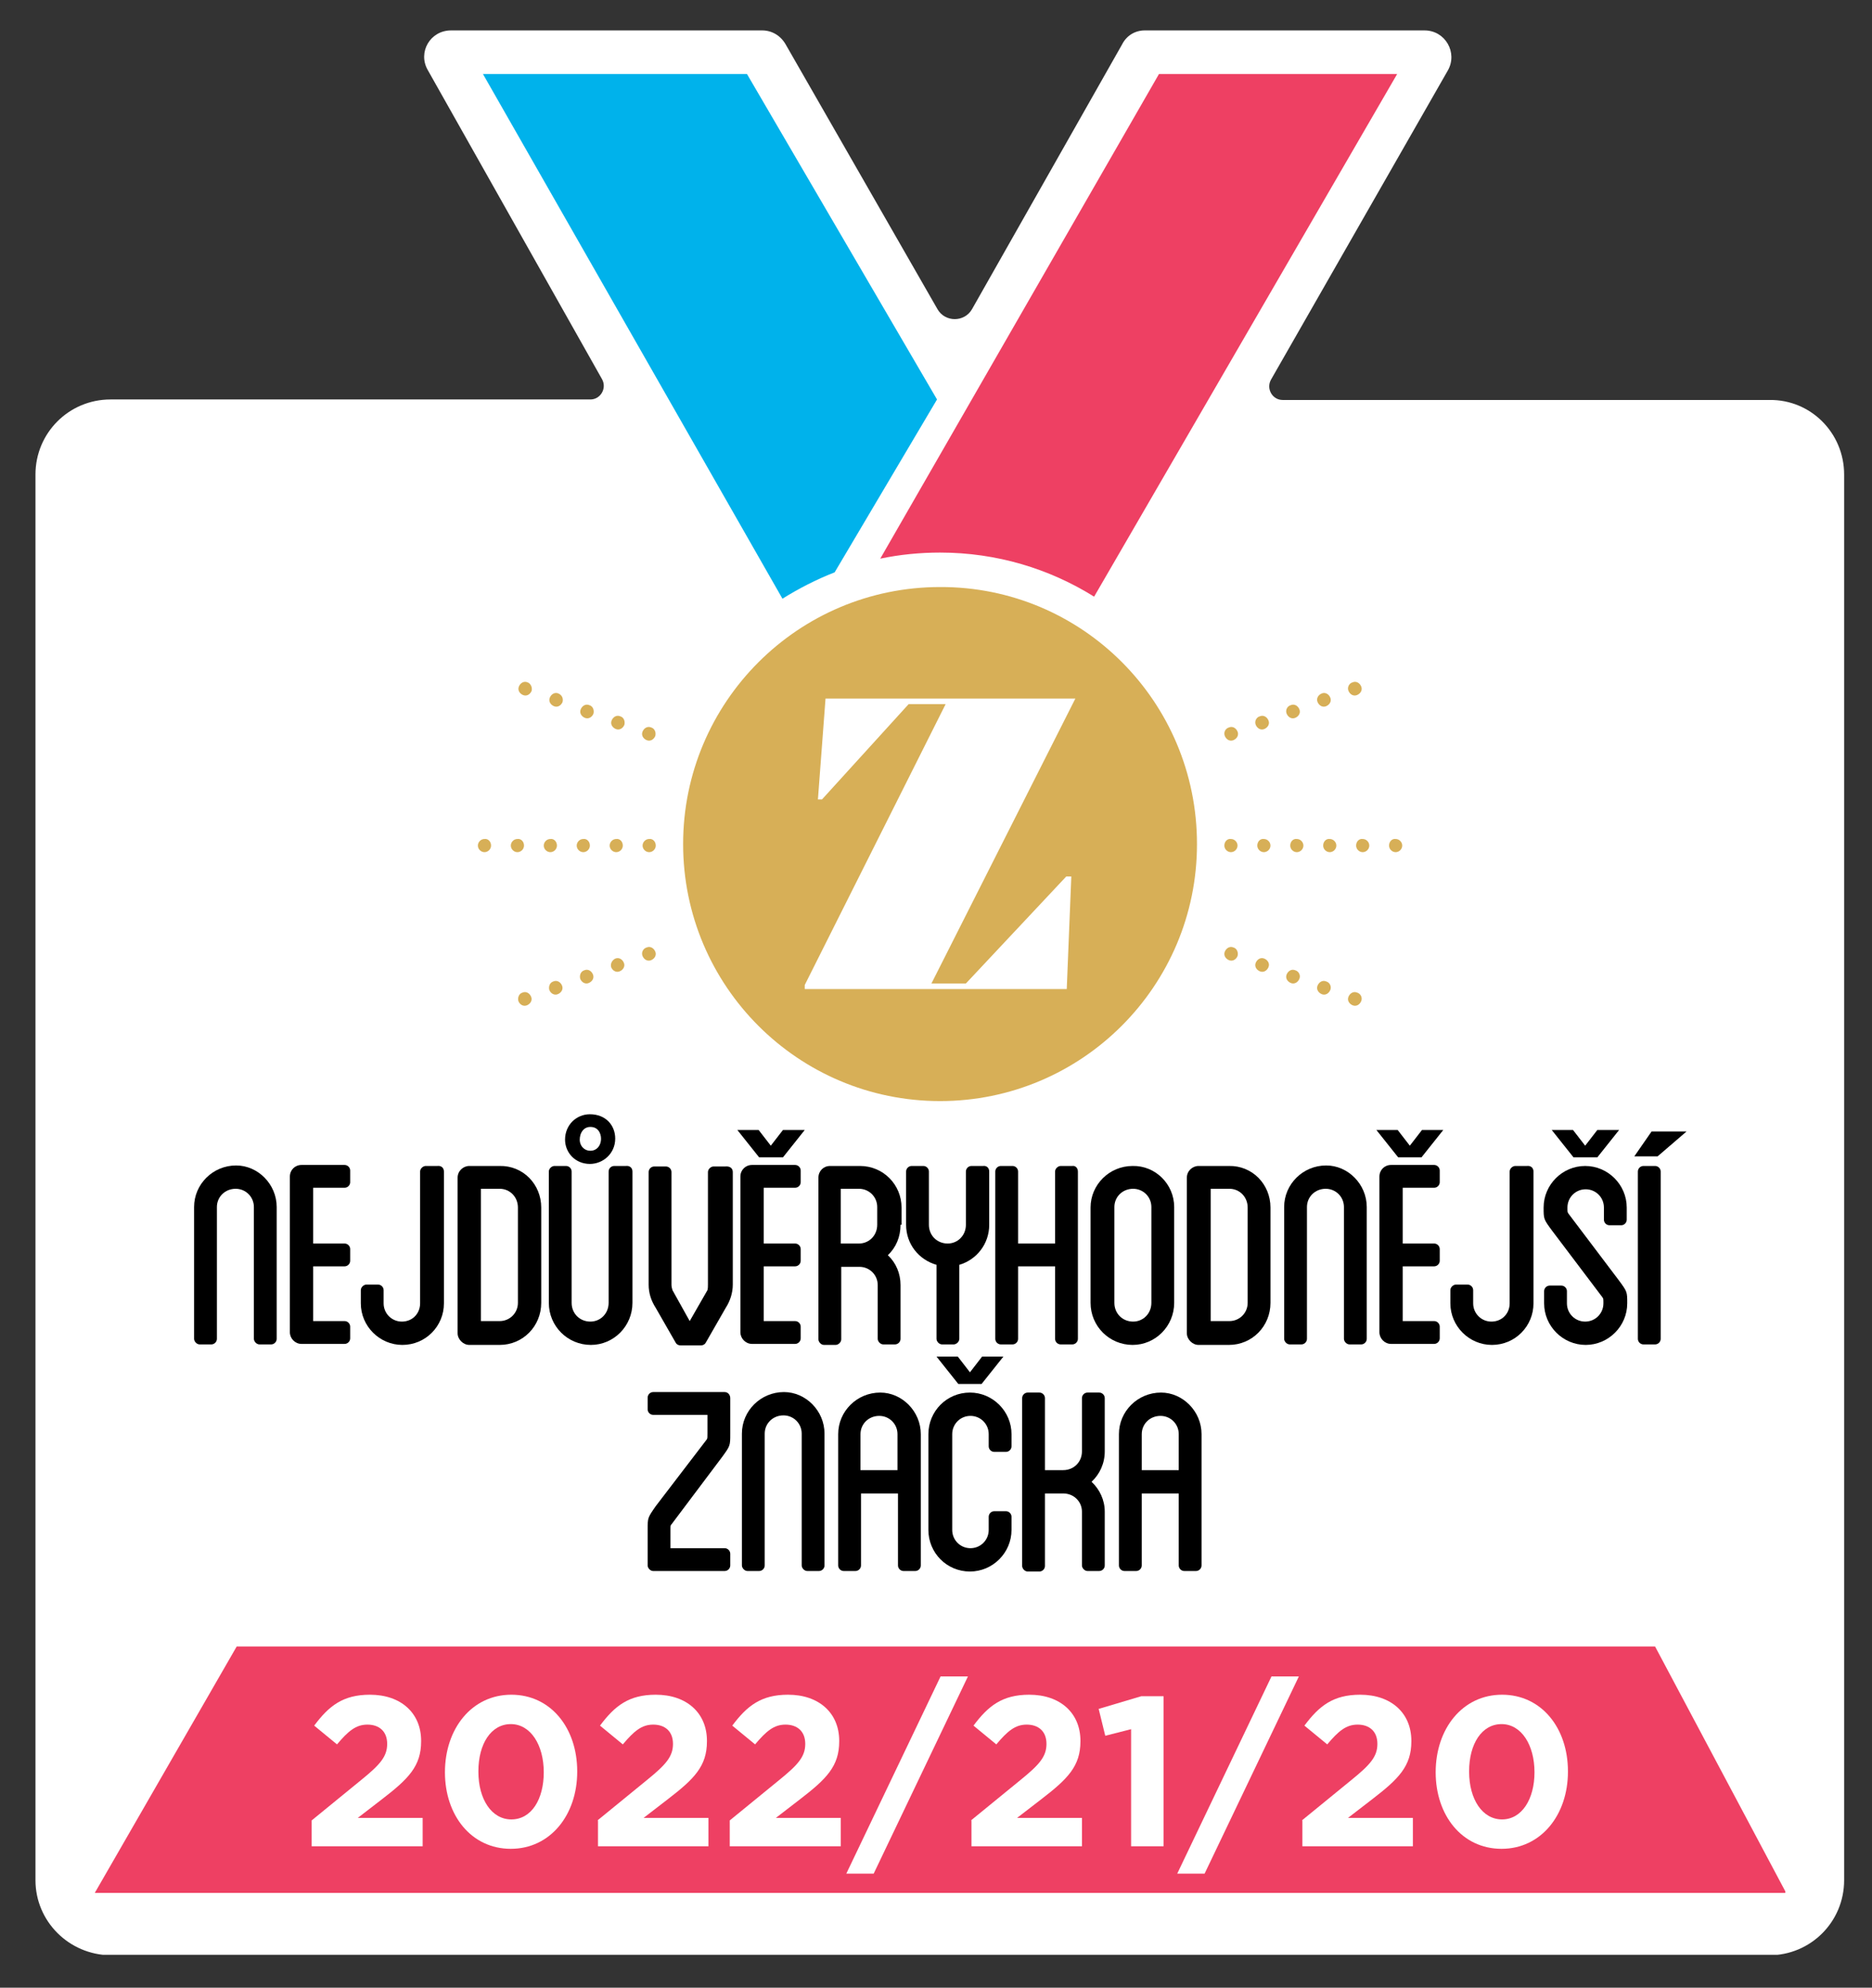 <?xml version="1.0" encoding="utf-8"?>
<!-- Generator: Adobe Illustrator 27.0.1, SVG Export Plug-In . SVG Version: 6.00 Build 0)  -->
<svg version="1.1" id="Layer_1" xmlns="http://www.w3.org/2000/svg" xmlns:xlink="http://www.w3.org/1999/xlink" x="0px" y="0px"
	 viewBox="0 0 369.4 392.1" style="enable-background:new 0 0 369.4 392.1;" xml:space="preserve">
<rect x="0" y="0" width="369.4" height="392.1" fill="#333333" stroke="none"/>
<style type="text/css">
	.st0{clip-path:url(#SVGID_00000010295221931626979880000006904226098009096882_);fill:#FFFFFF;}
	.st1{clip-path:url(#SVGID_00000129165841385024764510000010218337654964084876_);fill:#D7AF57;}
	.st2{clip-path:url(#SVGID_00000148659810644874618750000000342435353712600761_);fill:#D7AF57;}
	.st3{clip-path:url(#SVGID_00000132051069582793148120000016854515794418356908_);fill:#D7AF57;}
	.st4{clip-path:url(#SVGID_00000025414600876454809840000010386212053615091099_);fill:#D7AF57;}
	.st5{clip-path:url(#SVGID_00000054960745197235026170000006486041083353419909_);fill:#D7AF57;}
	.st6{clip-path:url(#SVGID_00000135668028643051319870000006470149371870331017_);fill:#D7AF57;}
	.st7{clip-path:url(#SVGID_00000183223798807590315760000012604407919658182846_);fill:#D7AF57;}
	.st8{clip-path:url(#SVGID_00000036218343147932951770000015649860041995280564_);fill:#D7AF57;}
	.st9{clip-path:url(#SVGID_00000142887530484558872380000006612444895817759630_);fill:#D7AF57;}
	.st10{clip-path:url(#SVGID_00000106129926459975137720000004088144814483672506_);fill:#D7AF57;}
	.st11{clip-path:url(#SVGID_00000090273268670383044110000010428567253885516991_);fill:#D7AF57;}
	.st12{clip-path:url(#SVGID_00000119078137469076289560000014715986594115265441_);fill:#D7AF57;}
	.st13{clip-path:url(#SVGID_00000124156378575702653090000018033965073043161784_);fill:#D7AF57;}
	.st14{clip-path:url(#SVGID_00000010286354977443012980000001231551141202514838_);fill:#D7AF57;}
	.st15{clip-path:url(#SVGID_00000026137414052400893920000011601185419986382775_);fill:#D7AF57;}
	.st16{clip-path:url(#SVGID_00000169552886926188018780000012864434185368431798_);fill:#D7AF57;}
	.st17{clip-path:url(#SVGID_00000057828314632436773180000008119665780047370627_);fill:#D7AF57;}
	.st18{clip-path:url(#SVGID_00000145056393901215801980000004476937606593312687_);fill:#D7AF57;}
	.st19{clip-path:url(#SVGID_00000021805420094474311770000013904887477069400706_);fill:#D7AF57;}
	.st20{clip-path:url(#SVGID_00000046305819258695519460000016322592198951656578_);fill:#D7AF57;}
	.st21{clip-path:url(#SVGID_00000170994941078368619550000001507881487926005385_);fill:#D7AF57;}
	.st22{clip-path:url(#SVGID_00000154389675085070108800000002169092119620646556_);fill:#D7AF57;}
	.st23{clip-path:url(#SVGID_00000149365968839916508740000001650544402652556685_);fill:#D7AF57;}
	.st24{clip-path:url(#SVGID_00000137101062235594389870000009358579235575346560_);fill:#D7AF57;}
	.st25{clip-path:url(#SVGID_00000128456962846887012340000007642966803116339361_);fill:#D7AF57;}
	.st26{clip-path:url(#SVGID_00000044883322385691496510000000583809426833960616_);fill:#D7AF57;}
	.st27{clip-path:url(#SVGID_00000059996653236059289240000002887041496675476117_);fill:#D7AF57;}
	.st28{clip-path:url(#SVGID_00000096738217359569261290000003593758908698167175_);fill:#D7AF57;}
	.st29{clip-path:url(#SVGID_00000165210066298800551590000006121003092631770532_);fill:#D7AF57;}
	.st30{clip-path:url(#SVGID_00000030474606691699119410000010059577137663618441_);fill:#D7AF57;}
	.st31{clip-path:url(#SVGID_00000071547589667757163880000006671837213176320957_);fill:#D7AF57;}
	.st32{clip-path:url(#SVGID_00000150824290402472169490000018358396769675382431_);fill:#D7AF57;}
	.st33{clip-path:url(#SVGID_00000102515775460645641740000006903124497625902256_);fill:#D7AF57;}
	.st34{clip-path:url(#SVGID_00000026158998730892154110000016562533363548345491_);fill:#00B2EB;}
	.st35{clip-path:url(#SVGID_00000126289036963063887560000007854999006000985234_);fill:#EE4063;}
	.st36{clip-path:url(#SVGID_00000109714354276499247830000002946941653130827685_);}
	.st37{clip-path:url(#SVGID_00000163754913125336139570000000206475446074137753_);}
	.st38{clip-path:url(#SVGID_00000139991848114469888040000013940998356606184356_);}
	.st39{clip-path:url(#SVGID_00000026165043151615847990000015003430012792678049_);}
	.st40{clip-path:url(#SVGID_00000054973570486162445000000015557833426948443521_);stroke:#000000;stroke-miterlimit:10;}
	.st41{clip-path:url(#SVGID_00000140718525137449568550000003096319439178062225_);}
	.st42{clip-path:url(#SVGID_00000140693817546316848880000017452347288130282148_);}
	.st43{clip-path:url(#SVGID_00000140732085101287766330000012538757813788734648_);}
	.st44{clip-path:url(#SVGID_00000129923544966183174770000018286891028043367615_);}
	.st45{clip-path:url(#SVGID_00000153674753624482218190000004213712973595962502_);}
	.st46{clip-path:url(#SVGID_00000125560863965910949140000002896878756459552952_);}
	.st47{clip-path:url(#SVGID_00000135664463366756312820000009218713733732638854_);}
	.st48{clip-path:url(#SVGID_00000001649630917787854510000013280280047537179545_);}
	.st49{clip-path:url(#SVGID_00000080920700907356931660000002780345063614294709_);}
	.st50{clip-path:url(#SVGID_00000150816237055892661600000005114691598693505686_);}
	.st51{clip-path:url(#SVGID_00000142163593985207438230000005825227786596333991_);}
	.st52{clip-path:url(#SVGID_00000085239065227712198390000014596810859672990871_);}
	.st53{clip-path:url(#SVGID_00000021821117705144477900000000007030671763286680_);}
	.st54{clip-path:url(#SVGID_00000029045914174989708240000012592983589945127309_);}
	.st55{clip-path:url(#SVGID_00000075875532279738910540000004530828292386056873_);}
	.st56{clip-path:url(#SVGID_00000152230070941852615200000016094057112543711386_);}
	.st57{clip-path:url(#SVGID_00000140721073571992203220000002069126645110330004_);}
	.st58{clip-path:url(#SVGID_00000165203265133551500990000004060815089152859049_);}
	.st59{clip-path:url(#SVGID_00000065754817482591544850000017667611908528107183_);}
	.st60{clip-path:url(#SVGID_00000039817781627814628100000008132416164258532739_);}
	.st61{clip-path:url(#SVGID_00000069383802922446096310000005992899729350551946_);}
	.st62{clip-path:url(#SVGID_00000093156696517393259410000005854641473464451488_);}
	.st63{clip-path:url(#SVGID_00000053546361137146077150000008845606930210405507_);}
	.st64{clip-path:url(#SVGID_00000035499326885148640670000013995691076283933858_);}
	.st65{clip-path:url(#SVGID_00000044160234924151337960000002509442348298952884_);fill:#EE4063;}
	.st66{clip-path:url(#SVGID_00000119833421062755237830000002590914563472534189_);fill:#FFFFFF;}
	.st67{fill:none;}
	.st68{enable-background:new    ;}
	.st69{fill:#FFFFFF;}
</style>
<g>
	<g>
		<g>
			<g>
				<defs>
					<rect id="SVGID_1_" x="7" y="6" width="356.9" height="379.6"/>
				</defs>
				<clipPath id="SVGID_00000084518636101340904800000014414188930176623012_">
					<use xlink:href="#SVGID_1_"  style="overflow:visible;"/>
				</clipPath>
				<path style="clip-path:url(#SVGID_00000084518636101340904800000014414188930176623012_);fill:#FFFFFF;" d="M363.9,93.6v277.3
					c0,8.2-6.6,14.8-14.8,14.8H21.8C13.6,385.6,7,379,7,370.9V93.6c0-8.2,6.6-14.8,14.8-14.8h94.7c2,0,3.3-2.2,2.3-4l-34.4-61
					C82.4,10.3,84.9,6,89,6h61.4c1.9,0,3.6,1,4.6,2.7L185,61c1.5,2.6,5.3,2.6,6.8,0l29.6-52.2C222.3,7,224,6,225.9,6h55.2
					c4.1,0,6.6,4.4,4.6,7.9l-34.9,61c-1,1.8,0.3,4,2.3,4h96.1C357.3,78.8,363.9,85.4,363.9,93.6"/>
			</g>
		</g>
		<g>
			<g>
				<defs>
					<rect id="SVGID_00000054253763480792385950000010698700437617273533_" x="7" y="6" width="356.9" height="379.6"/>
				</defs>
				<clipPath id="SVGID_00000097491406811113877440000000481564695437701013_">
					<use xlink:href="#SVGID_00000054253763480792385950000010698700437617273533_"  style="overflow:visible;"/>
				</clipPath>
				<path style="clip-path:url(#SVGID_00000097491406811113877440000000481564695437701013_);fill:#D7AF57;" d="M103.4,166.8
					c0,0.7-0.6,1.3-1.3,1.3c-0.7,0-1.3-0.6-1.3-1.3s0.6-1.3,1.3-1.3C102.8,165.4,103.4,166,103.4,166.8"/>
			</g>
		</g>
		<g>
			<g>
				<defs>
					<rect id="SVGID_00000165922965325048886000000017709783546614953115_" x="7" y="6" width="356.9" height="379.6"/>
				</defs>
				<clipPath id="SVGID_00000052808550739994938270000012017501538327850937_">
					<use xlink:href="#SVGID_00000165922965325048886000000017709783546614953115_"  style="overflow:visible;"/>
				</clipPath>
				<path style="clip-path:url(#SVGID_00000052808550739994938270000012017501538327850937_);fill:#D7AF57;" d="M109.9,166.8
					c0,0.7-0.6,1.3-1.3,1.3c-0.7,0-1.3-0.6-1.3-1.3s0.6-1.3,1.3-1.3C109.3,165.4,109.9,166,109.9,166.8"/>
			</g>
		</g>
		<g>
			<g>
				<defs>
					<rect id="SVGID_00000154424911859401901600000004186878449085335486_" x="7" y="6" width="356.9" height="379.6"/>
				</defs>
				<clipPath id="SVGID_00000080903683089848380610000002397642195159706778_">
					<use xlink:href="#SVGID_00000154424911859401901600000004186878449085335486_"  style="overflow:visible;"/>
				</clipPath>
				<path style="clip-path:url(#SVGID_00000080903683089848380610000002397642195159706778_);fill:#D7AF57;" d="M116.4,166.8
					c0,0.7-0.6,1.3-1.3,1.3c-0.7,0-1.3-0.6-1.3-1.3s0.6-1.3,1.3-1.3C115.8,165.4,116.4,166,116.4,166.8"/>
			</g>
		</g>
		<g>
			<g>
				<defs>
					<rect id="SVGID_00000137818754927654156520000005174447380164064919_" x="7" y="6" width="356.9" height="379.6"/>
				</defs>
				<clipPath id="SVGID_00000079475451882183020550000001861576753380566204_">
					<use xlink:href="#SVGID_00000137818754927654156520000005174447380164064919_"  style="overflow:visible;"/>
				</clipPath>
				<path style="clip-path:url(#SVGID_00000079475451882183020550000001861576753380566204_);fill:#D7AF57;" d="M122.9,166.8
					c0,0.7-0.6,1.3-1.3,1.3c-0.7,0-1.3-0.6-1.3-1.3s0.6-1.3,1.3-1.3C122.3,165.4,122.9,166,122.9,166.8"/>
			</g>
		</g>
		<g>
			<g>
				<defs>
					<rect id="SVGID_00000129181814129433027290000007275172849884021139_" x="7" y="6" width="356.9" height="379.6"/>
				</defs>
				<clipPath id="SVGID_00000091718733795398458800000004940791395940620694_">
					<use xlink:href="#SVGID_00000129181814129433027290000007275172849884021139_"  style="overflow:visible;"/>
				</clipPath>
				<path style="clip-path:url(#SVGID_00000091718733795398458800000004940791395940620694_);fill:#D7AF57;" d="M129.4,166.8
					c0,0.7-0.6,1.3-1.3,1.3s-1.3-0.6-1.3-1.3s0.6-1.3,1.3-1.3C128.8,165.4,129.4,166,129.4,166.8"/>
			</g>
		</g>
		<g>
			<g>
				<defs>
					<rect id="SVGID_00000166636223506292514830000013898578065237055640_" x="7" y="6" width="356.9" height="379.6"/>
				</defs>
				<clipPath id="SVGID_00000076605055013216131790000014087945267411885211_">
					<use xlink:href="#SVGID_00000166636223506292514830000013898578065237055640_"  style="overflow:visible;"/>
				</clipPath>
				<path style="clip-path:url(#SVGID_00000076605055013216131790000014087945267411885211_);fill:#D7AF57;" d="M96.9,166.8
					c0,0.7-0.6,1.3-1.3,1.3c-0.7,0-1.3-0.6-1.3-1.3s0.6-1.3,1.3-1.3C96.3,165.4,96.9,166,96.9,166.8"/>
			</g>
		</g>
		<g>
			<g>
				<defs>
					<rect id="SVGID_00000116943227150799344410000012738759021987749767_" x="7" y="6" width="356.9" height="379.6"/>
				</defs>
				<clipPath id="SVGID_00000106830591674064832160000010688475906969330866_">
					<use xlink:href="#SVGID_00000116943227150799344410000012738759021987749767_"  style="overflow:visible;"/>
				</clipPath>
				<path style="clip-path:url(#SVGID_00000106830591674064832160000010688475906969330866_);fill:#D7AF57;" d="M104.9,136.3
					c-0.3,0.7-1,1.1-1.7,0.8s-1.1-1-0.8-1.7c0.3-0.7,1-1.1,1.7-0.8C104.7,134.8,105.1,135.6,104.9,136.3"/>
			</g>
		</g>
		<g>
			<g>
				<defs>
					<rect id="SVGID_00000003826684674836443430000007167759571125418146_" x="7" y="6" width="356.9" height="379.6"/>
				</defs>
				<clipPath id="SVGID_00000088103080987242399240000005733701379228514995_">
					<use xlink:href="#SVGID_00000003826684674836443430000007167759571125418146_"  style="overflow:visible;"/>
				</clipPath>
				<path style="clip-path:url(#SVGID_00000088103080987242399240000005733701379228514995_);fill:#D7AF57;" d="M111,138.5
					c-0.3,0.7-1,1.1-1.7,0.8s-1.1-1-0.8-1.7c0.3-0.7,1-1.1,1.7-0.8C110.9,137.1,111.2,137.8,111,138.5"/>
			</g>
		</g>
		<g>
			<g>
				<defs>
					<rect id="SVGID_00000057108895278788621400000006554585279764959656_" x="7" y="6" width="356.9" height="379.6"/>
				</defs>
				<clipPath id="SVGID_00000031187919081782114290000017506324656428286139_">
					<use xlink:href="#SVGID_00000057108895278788621400000006554585279764959656_"  style="overflow:visible;"/>
				</clipPath>
				<path style="clip-path:url(#SVGID_00000031187919081782114290000017506324656428286139_);fill:#D7AF57;" d="M117.1,140.8
					c-0.3,0.7-1,1.1-1.7,0.8s-1.1-1-0.8-1.7c0.3-0.7,1-1.1,1.7-0.8C117,139.3,117.3,140.1,117.1,140.8"/>
			</g>
		</g>
		<g>
			<g>
				<defs>
					<rect id="SVGID_00000152246197744116394630000005300858828674488487_" x="7" y="6" width="356.9" height="379.6"/>
				</defs>
				<clipPath id="SVGID_00000096777034518684423380000011690624706902539931_">
					<use xlink:href="#SVGID_00000152246197744116394630000005300858828674488487_"  style="overflow:visible;"/>
				</clipPath>
				<path style="clip-path:url(#SVGID_00000096777034518684423380000011690624706902539931_);fill:#D7AF57;" d="M123.2,143
					c-0.3,0.7-1,1.1-1.7,0.8s-1.1-1-0.8-1.7c0.3-0.7,1-1.1,1.7-0.8C123.1,141.5,123.4,142.3,123.2,143"/>
			</g>
		</g>
		<g>
			<g>
				<defs>
					<rect id="SVGID_00000116207320433048311150000006905879370293977484_" x="7" y="6" width="356.9" height="379.6"/>
				</defs>
				<clipPath id="SVGID_00000176004616798002802420000005054700886449441951_">
					<use xlink:href="#SVGID_00000116207320433048311150000006905879370293977484_"  style="overflow:visible;"/>
				</clipPath>
				<path style="clip-path:url(#SVGID_00000176004616798002802420000005054700886449441951_);fill:#D7AF57;" d="M129.3,145.2
					c-0.3,0.7-1,1.1-1.7,0.8s-1.1-1-0.8-1.7c0.3-0.7,1-1.1,1.7-0.8C129.2,143.7,129.5,144.5,129.3,145.2"/>
			</g>
		</g>
		<g>
			<g>
				<defs>
					<rect id="SVGID_00000034050281963099429220000017872676329763168137_" x="7" y="6" width="356.9" height="379.6"/>
				</defs>
				<clipPath id="SVGID_00000101790839337663557220000006119666098798176160_">
					<use xlink:href="#SVGID_00000034050281963099429220000017872676329763168137_"  style="overflow:visible;"/>
				</clipPath>
				<path style="clip-path:url(#SVGID_00000101790839337663557220000006119666098798176160_);fill:#D7AF57;" d="M126.8,188.6
					c0.3,0.7,1,1.1,1.7,0.8s1.1-1,0.8-1.7s-1-1.1-1.7-0.8C126.9,187.1,126.5,187.9,126.8,188.6"/>
			</g>
		</g>
		<g>
			<g>
				<defs>
					<rect id="SVGID_00000034782195110456198010000015292802562111217079_" x="7" y="6" width="356.9" height="379.6"/>
				</defs>
				<clipPath id="SVGID_00000051372090061711886600000003880549468953112747_">
					<use xlink:href="#SVGID_00000034782195110456198010000015292802562111217079_"  style="overflow:visible;"/>
				</clipPath>
				<path style="clip-path:url(#SVGID_00000051372090061711886600000003880549468953112747_);fill:#D7AF57;" d="M120.6,190.8
					c0.3,0.7,1,1.1,1.7,0.8s1.1-1,0.8-1.7c-0.3-0.7-1-1.1-1.7-0.8C120.8,189.4,120.4,190.1,120.6,190.8"/>
			</g>
		</g>
		<g>
			<g>
				<defs>
					<rect id="SVGID_00000138565820225765414180000014797351496795305120_" x="7" y="6" width="356.9" height="379.6"/>
				</defs>
				<clipPath id="SVGID_00000111877406834711101740000015027958406858677934_">
					<use xlink:href="#SVGID_00000138565820225765414180000014797351496795305120_"  style="overflow:visible;"/>
				</clipPath>
				<path style="clip-path:url(#SVGID_00000111877406834711101740000015027958406858677934_);fill:#D7AF57;" d="M114.5,193.1
					c0.3,0.7,1,1.1,1.7,0.8s1.1-1,0.8-1.7c-0.3-0.7-1-1.1-1.7-0.8C114.6,191.6,114.3,192.4,114.5,193.1"/>
			</g>
		</g>
		<g>
			<g>
				<defs>
					<rect id="SVGID_00000039836520525355210630000011836604336047166352_" x="7" y="6" width="356.9" height="379.6"/>
				</defs>
				<clipPath id="SVGID_00000168078097426819020300000000158229497268259752_">
					<use xlink:href="#SVGID_00000039836520525355210630000011836604336047166352_"  style="overflow:visible;"/>
				</clipPath>
				<path style="clip-path:url(#SVGID_00000168078097426819020300000000158229497268259752_);fill:#D7AF57;" d="M108.4,195.3
					c0.3,0.7,1,1.1,1.7,0.8s1.1-1,0.8-1.7c-0.3-0.7-1-1.1-1.7-0.8C108.5,193.8,108.2,194.6,108.4,195.3"/>
			</g>
		</g>
		<g>
			<g>
				<defs>
					<rect id="SVGID_00000041984687658046084050000012905566762572832918_" x="7" y="6" width="356.9" height="379.6"/>
				</defs>
				<clipPath id="SVGID_00000040539114034256592270000007290727328641815975_">
					<use xlink:href="#SVGID_00000041984687658046084050000012905566762572832918_"  style="overflow:visible;"/>
				</clipPath>
				<path style="clip-path:url(#SVGID_00000040539114034256592270000007290727328641815975_);fill:#D7AF57;" d="M102.3,197.5
					c0.3,0.7,1,1.1,1.7,0.8s1.1-1,0.8-1.7c-0.3-0.7-1-1.1-1.7-0.8C102.4,196,102.1,196.8,102.3,197.5"/>
			</g>
		</g>
		<g>
			<g>
				<defs>
					<rect id="SVGID_00000000913586762787776470000003960183410846933417_" x="7" y="6" width="356.9" height="379.6"/>
				</defs>
				<clipPath id="SVGID_00000109752091506363265200000001047120906383145916_">
					<use xlink:href="#SVGID_00000000913586762787776470000003960183410846933417_"  style="overflow:visible;"/>
				</clipPath>
				<path style="clip-path:url(#SVGID_00000109752091506363265200000001047120906383145916_);fill:#D7AF57;" d="M267.6,166.8
					c0,0.7,0.6,1.3,1.3,1.3c0.7,0,1.3-0.6,1.3-1.3s-0.6-1.3-1.3-1.3C268.2,165.4,267.6,166,267.6,166.8"/>
			</g>
		</g>
		<g>
			<g>
				<defs>
					<rect id="SVGID_00000003087092530448269100000012628111640934642623_" x="7" y="6" width="356.9" height="379.6"/>
				</defs>
				<clipPath id="SVGID_00000061455591208071185900000014970945934935212969_">
					<use xlink:href="#SVGID_00000003087092530448269100000012628111640934642623_"  style="overflow:visible;"/>
				</clipPath>
				<path style="clip-path:url(#SVGID_00000061455591208071185900000014970945934935212969_);fill:#D7AF57;" d="M261.1,166.8
					c0,0.7,0.6,1.3,1.3,1.3c0.7,0,1.3-0.6,1.3-1.3s-0.6-1.3-1.3-1.3C261.7,165.4,261.1,166,261.1,166.8"/>
			</g>
		</g>
		<g>
			<g>
				<defs>
					<rect id="SVGID_00000179640737001871785640000009461437267441668243_" x="7" y="6" width="356.9" height="379.6"/>
				</defs>
				<clipPath id="SVGID_00000041261400936101069700000009646895003785068699_">
					<use xlink:href="#SVGID_00000179640737001871785640000009461437267441668243_"  style="overflow:visible;"/>
				</clipPath>
				<path style="clip-path:url(#SVGID_00000041261400936101069700000009646895003785068699_);fill:#D7AF57;" d="M254.6,166.8
					c0,0.7,0.6,1.3,1.3,1.3s1.3-0.6,1.3-1.3s-0.6-1.3-1.3-1.3C255.2,165.4,254.6,166,254.6,166.8"/>
			</g>
		</g>
		<g>
			<g>
				<defs>
					<rect id="SVGID_00000180328692444645557200000012070431121287357360_" x="7" y="6" width="356.9" height="379.6"/>
				</defs>
				<clipPath id="SVGID_00000030486719850117298140000014979210619183292816_">
					<use xlink:href="#SVGID_00000180328692444645557200000012070431121287357360_"  style="overflow:visible;"/>
				</clipPath>
				<path style="clip-path:url(#SVGID_00000030486719850117298140000014979210619183292816_);fill:#D7AF57;" d="M248.1,166.8
					c0,0.7,0.6,1.3,1.3,1.3s1.3-0.6,1.3-1.3s-0.6-1.3-1.3-1.3C248.7,165.4,248.1,166,248.1,166.8"/>
			</g>
		</g>
		<g>
			<g>
				<defs>
					<rect id="SVGID_00000151502395692915167420000012910827232275195022_" x="7" y="6" width="356.9" height="379.6"/>
				</defs>
				<clipPath id="SVGID_00000109728167180416540220000006757665972230419872_">
					<use xlink:href="#SVGID_00000151502395692915167420000012910827232275195022_"  style="overflow:visible;"/>
				</clipPath>
				<path style="clip-path:url(#SVGID_00000109728167180416540220000006757665972230419872_);fill:#D7AF57;" d="M241.6,166.8
					c0,0.7,0.6,1.3,1.3,1.3s1.3-0.6,1.3-1.3s-0.6-1.3-1.3-1.3C242.2,165.4,241.6,166,241.6,166.8"/>
			</g>
		</g>
		<g>
			<g>
				<defs>
					<rect id="SVGID_00000101062544654347488360000005224022603300211126_" x="7" y="6" width="356.9" height="379.6"/>
				</defs>
				<clipPath id="SVGID_00000107570873639047862620000003424654553684242848_">
					<use xlink:href="#SVGID_00000101062544654347488360000005224022603300211126_"  style="overflow:visible;"/>
				</clipPath>
				<path style="clip-path:url(#SVGID_00000107570873639047862620000003424654553684242848_);fill:#D7AF57;" d="M274.1,166.8
					c0,0.7,0.6,1.3,1.3,1.3c0.7,0,1.3-0.6,1.3-1.3s-0.6-1.3-1.3-1.3C274.7,165.4,274.1,166,274.1,166.8"/>
			</g>
		</g>
		<g>
			<g>
				<defs>
					<rect id="SVGID_00000140714992319891581440000007886557817598097045_" x="7" y="6" width="356.9" height="379.6"/>
				</defs>
				<clipPath id="SVGID_00000050658453603699743180000017844089555824311466_">
					<use xlink:href="#SVGID_00000140714992319891581440000007886557817598097045_"  style="overflow:visible;"/>
				</clipPath>
				<path style="clip-path:url(#SVGID_00000050658453603699743180000017844089555824311466_);fill:#D7AF57;" d="M266.1,136.3
					c0.3,0.7,1,1.1,1.7,0.8s1.1-1,0.8-1.7c-0.3-0.7-1-1.1-1.7-0.8C266.2,134.8,265.8,135.6,266.1,136.3"/>
			</g>
		</g>
		<g>
			<g>
				<defs>
					<rect id="SVGID_00000010291888821672802510000004687895150913967746_" x="7" y="6" width="356.9" height="379.6"/>
				</defs>
				<clipPath id="SVGID_00000062175150048476423010000009219729149719962777_">
					<use xlink:href="#SVGID_00000010291888821672802510000004687895150913967746_"  style="overflow:visible;"/>
				</clipPath>
				<path style="clip-path:url(#SVGID_00000062175150048476423010000009219729149719962777_);fill:#D7AF57;" d="M260,138.5
					c0.3,0.7,1,1.1,1.7,0.8s1.1-1,0.8-1.7c-0.3-0.7-1-1.1-1.7-0.8C260.1,137.1,259.7,137.8,260,138.5"/>
			</g>
		</g>
		<g>
			<g>
				<defs>
					<rect id="SVGID_00000067195978778026930830000015210910705101765784_" x="7" y="6" width="356.9" height="379.6"/>
				</defs>
				<clipPath id="SVGID_00000085952188969247155080000014244223321205661878_">
					<use xlink:href="#SVGID_00000067195978778026930830000015210910705101765784_"  style="overflow:visible;"/>
				</clipPath>
				<path style="clip-path:url(#SVGID_00000085952188969247155080000014244223321205661878_);fill:#D7AF57;" d="M253.9,140.8
					c0.3,0.7,1,1.1,1.7,0.8s1.1-1,0.8-1.7s-1-1.1-1.7-0.8C254,139.3,253.6,140.1,253.9,140.8"/>
			</g>
		</g>
		<g>
			<g>
				<defs>
					<rect id="SVGID_00000033358933058749768290000010897450175013459367_" x="7" y="6" width="356.9" height="379.6"/>
				</defs>
				<clipPath id="SVGID_00000070804326624359058610000002982887118278840199_">
					<use xlink:href="#SVGID_00000033358933058749768290000010897450175013459367_"  style="overflow:visible;"/>
				</clipPath>
				<path style="clip-path:url(#SVGID_00000070804326624359058610000002982887118278840199_);fill:#D7AF57;" d="M247.8,143
					c0.3,0.7,1,1.1,1.7,0.8s1.1-1,0.8-1.7s-1-1.1-1.7-0.8C247.9,141.5,247.5,142.3,247.8,143"/>
			</g>
		</g>
		<g>
			<g>
				<defs>
					<rect id="SVGID_00000156584519117585972000000005851731446445953161_" x="7" y="6" width="356.9" height="379.6"/>
				</defs>
				<clipPath id="SVGID_00000044154411913284869590000002670931122314075571_">
					<use xlink:href="#SVGID_00000156584519117585972000000005851731446445953161_"  style="overflow:visible;"/>
				</clipPath>
				<path style="clip-path:url(#SVGID_00000044154411913284869590000002670931122314075571_);fill:#D7AF57;" d="M241.7,145.2
					c0.3,0.7,1,1.1,1.7,0.8s1.1-1,0.8-1.7s-1-1.1-1.7-0.8C241.8,143.7,241.4,144.5,241.7,145.2"/>
			</g>
		</g>
		<g>
			<g>
				<defs>
					<rect id="SVGID_00000069399108655481295910000012747571488161428618_" x="7" y="6" width="356.9" height="379.6"/>
				</defs>
				<clipPath id="SVGID_00000078741247773590025040000016576694582672365981_">
					<use xlink:href="#SVGID_00000069399108655481295910000012747571488161428618_"  style="overflow:visible;"/>
				</clipPath>
				<path style="clip-path:url(#SVGID_00000078741247773590025040000016576694582672365981_);fill:#D7AF57;" d="M244.2,188.6
					c-0.3,0.7-1,1.1-1.7,0.8s-1.1-1-0.8-1.7s1-1.1,1.7-0.8C244.1,187.1,244.4,187.9,244.2,188.6"/>
			</g>
		</g>
		<g>
			<g>
				<defs>
					<rect id="SVGID_00000065793048509445530950000010696715290141484689_" x="7" y="6" width="356.9" height="379.6"/>
				</defs>
				<clipPath id="SVGID_00000134950874068614071550000012816639836590597807_">
					<use xlink:href="#SVGID_00000065793048509445530950000010696715290141484689_"  style="overflow:visible;"/>
				</clipPath>
				<path style="clip-path:url(#SVGID_00000134950874068614071550000012816639836590597807_);fill:#D7AF57;" d="M250.3,190.8
					c-0.3,0.7-1,1.1-1.7,0.8s-1.1-1-0.8-1.7s1-1.1,1.7-0.8C250.2,189.4,250.6,190.1,250.3,190.8"/>
			</g>
		</g>
		<g>
			<g>
				<defs>
					<rect id="SVGID_00000101090806407983632090000017646740363319660948_" x="7" y="6" width="356.9" height="379.6"/>
				</defs>
				<clipPath id="SVGID_00000000204628039931059780000013601939539363508632_">
					<use xlink:href="#SVGID_00000101090806407983632090000017646740363319660948_"  style="overflow:visible;"/>
				</clipPath>
				<path style="clip-path:url(#SVGID_00000000204628039931059780000013601939539363508632_);fill:#D7AF57;" d="M256.4,193.1
					c-0.3,0.7-1,1.1-1.7,0.8s-1.1-1-0.8-1.7s1-1.1,1.7-0.8C256.3,191.6,256.7,192.4,256.4,193.1"/>
			</g>
		</g>
		<g>
			<g>
				<defs>
					<rect id="SVGID_00000014592060679634407310000003322459584224229760_" x="7" y="6" width="356.9" height="379.6"/>
				</defs>
				<clipPath id="SVGID_00000176732225636313181140000015176369685753638040_">
					<use xlink:href="#SVGID_00000014592060679634407310000003322459584224229760_"  style="overflow:visible;"/>
				</clipPath>
				<path style="clip-path:url(#SVGID_00000176732225636313181140000015176369685753638040_);fill:#D7AF57;" d="M262.5,195.3
					c-0.3,0.7-1,1.1-1.7,0.8s-1.1-1-0.8-1.7c0.3-0.7,1-1.1,1.7-0.8C262.4,193.8,262.8,194.6,262.5,195.3"/>
			</g>
		</g>
		<g>
			<g>
				<defs>
					<rect id="SVGID_00000085970178645433658940000016877035049727037085_" x="7" y="6" width="356.9" height="379.6"/>
				</defs>
				<clipPath id="SVGID_00000178176157030424690050000001912422171279946663_">
					<use xlink:href="#SVGID_00000085970178645433658940000016877035049727037085_"  style="overflow:visible;"/>
				</clipPath>
				<path style="clip-path:url(#SVGID_00000178176157030424690050000001912422171279946663_);fill:#D7AF57;" d="M268.6,197.5
					c-0.3,0.7-1,1.1-1.7,0.8s-1.1-1-0.8-1.7c0.3-0.7,1-1.1,1.7-0.8C268.5,196,268.9,196.8,268.6,197.5"/>
			</g>
		</g>
		<g>
			<g>
				<defs>
					<rect id="SVGID_00000069399675941764199320000009481283496658463381_" x="7" y="6" width="356.9" height="379.6"/>
				</defs>
				<clipPath id="SVGID_00000058561641147455838850000017090671208623241860_">
					<use xlink:href="#SVGID_00000069399675941764199320000009481283496658463381_"  style="overflow:visible;"/>
				</clipPath>
				<path style="clip-path:url(#SVGID_00000058561641147455838850000017090671208623241860_);fill:#D7AF57;" d="M236.2,166.5
					c0,28-22.7,50.7-50.7,50.7s-50.7-22.7-50.7-50.7s22.7-50.7,50.7-50.7C213.5,115.7,236.2,138.4,236.2,166.5"/>
			</g>
		</g>
		<g>
			<g>
				<defs>
					<rect id="SVGID_00000051351773994419962430000014048798703790612411_" x="7" y="6" width="356.9" height="379.6"/>
				</defs>
				<clipPath id="SVGID_00000099663907558253819680000009767008722044232358_">
					<use xlink:href="#SVGID_00000051351773994419962430000014048798703790612411_"  style="overflow:visible;"/>
				</clipPath>
				<path style="clip-path:url(#SVGID_00000099663907558253819680000009767008722044232358_);fill:#00B2EB;" d="M184.9,78.8
					l-20.2,34.1c-3.6,1.4-7.1,3.2-10.3,5.2L95.3,14.6h52.1L184.9,78.8z"/>
			</g>
		</g>
		<g>
			<g>
				<defs>
					<rect id="SVGID_00000148632340973489441190000010568430210118922388_" x="7" y="6" width="356.9" height="379.6"/>
				</defs>
				<clipPath id="SVGID_00000029032172109055241820000002172283272699702951_">
					<use xlink:href="#SVGID_00000148632340973489441190000010568430210118922388_"  style="overflow:visible;"/>
				</clipPath>
				<path style="clip-path:url(#SVGID_00000029032172109055241820000002172283272699702951_);fill:#EE4063;" d="M275.7,14.6
					l-59.8,103.1c-8.8-5.5-19.2-8.7-30.4-8.7c-4,0-8,0.4-11.8,1.2l55-95.6C228.7,14.6,275.7,14.6,275.7,14.6z"/>
			</g>
		</g>
		<g>
			<g>
				<defs>
					<rect id="SVGID_00000169525747511535572840000012966698129701844156_" x="7" y="6" width="356.9" height="379.6"/>
				</defs>
				<clipPath id="SVGID_00000101790179581428744790000018014537899140460698_">
					<use xlink:href="#SVGID_00000169525747511535572840000012966698129701844156_"  style="overflow:visible;"/>
				</clipPath>
				<path style="clip-path:url(#SVGID_00000101790179581428744790000018014537899140460698_);" d="M54.6,238.1v26
					c0,0.6-0.5,1.1-1.1,1.1h-2.3c-0.6,0-1.1-0.6-1.1-1.1v-26c0-2-1.6-3.6-3.6-3.6c-2.1,0-3.7,1.6-3.7,3.6v26c0,0.6-0.5,1.1-1.1,1.1
					h-2.3c-0.6,0-1.1-0.6-1.1-1.1v-26c0-4.5,3.7-8.2,8.3-8.2C50.9,229.9,54.6,233.6,54.6,238.1"/>
			</g>
		</g>
		<g>
			<g>
				<defs>
					<rect id="SVGID_00000058570591144509169410000006510959336432107920_" x="7" y="6" width="356.9" height="379.6"/>
				</defs>
				<clipPath id="SVGID_00000031925609129637549490000007369513764343861399_">
					<use xlink:href="#SVGID_00000058570591144509169410000006510959336432107920_"  style="overflow:visible;"/>
				</clipPath>
				<path style="clip-path:url(#SVGID_00000031925609129637549490000007369513764343861399_);" d="M61.8,234.5v10.8H68
					c0.6,0,1.1,0.5,1.1,1.1v2.3c0,0.6-0.5,1.1-1.1,1.1h-6.2v10.8H68c0.6,0,1.1,0.5,1.1,1.1v2.3c0,0.6-0.5,1.1-1.1,1.1h-8.5
					c-1.3,0-2.3-1.1-2.3-2.3v-30.7c0-1.3,1-2.3,2.3-2.3H68c0.6,0,1.1,0.5,1.1,1.1v2.3c0,0.6-0.5,1.1-1.1,1.1h-6.2V234.5z"/>
			</g>
		</g>
		<g>
			<g>
				<defs>
					<rect id="SVGID_00000068642409766251219920000017871943015128502931_" x="7" y="6" width="356.9" height="379.6"/>
				</defs>
				<clipPath id="SVGID_00000101093445722995034440000015864575177943036586_">
					<use xlink:href="#SVGID_00000068642409766251219920000017871943015128502931_"  style="overflow:visible;"/>
				</clipPath>
				<path style="clip-path:url(#SVGID_00000101093445722995034440000015864575177943036586_);" d="M87.6,231.1v26
					c0,4.5-3.6,8.2-8.2,8.2c-4.5,0-8.2-3.7-8.2-8.2v-2.6c0-0.6,0.6-1.1,1.1-1.1h2.3c0.6,0,1.1,0.5,1.1,1.1v2.6c0,2,1.6,3.6,3.6,3.6
					c2.1,0,3.6-1.6,3.6-3.6v-26c0-0.6,0.6-1.1,1.1-1.1h2.3C87.1,229.9,87.6,230.4,87.6,231.1"/>
			</g>
		</g>
		<g>
			<g>
				<defs>
					<rect id="SVGID_00000025445329685280363110000000559381258828092076_" x="7" y="6" width="356.9" height="379.6"/>
				</defs>
				<clipPath id="SVGID_00000105422614318458391870000003243081982724880286_">
					<use xlink:href="#SVGID_00000025445329685280363110000000559381258828092076_"  style="overflow:visible;"/>
				</clipPath>
				<path style="clip-path:url(#SVGID_00000105422614318458391870000003243081982724880286_);" d="M106.8,238.2V257
					c0,4.6-3.6,8.3-8.2,8.3h-6c-1.2,0-2.3-1.1-2.3-2.3v-30.7c0-1.3,1.1-2.3,2.3-2.3h6C103.2,229.9,106.8,233.6,106.8,238.2
					 M102.2,238.2c0-2.1-1.6-3.7-3.6-3.7h-3.7v26.1h3.7c2,0,3.6-1.6,3.6-3.6V238.2z"/>
			</g>
		</g>
		<g>
			<g>
				<defs>
					<rect id="SVGID_00000101800223448910221530000015776922071876685751_" x="7" y="6" width="356.9" height="379.6"/>
				</defs>
				<clipPath id="SVGID_00000008828468323120189100000012879400088232523937_">
					<use xlink:href="#SVGID_00000101800223448910221530000015776922071876685751_"  style="overflow:visible;"/>
				</clipPath>
				
					<path style="clip-path:url(#SVGID_00000008828468323120189100000012879400088232523937_);stroke:#000000;stroke-miterlimit:10;" d="
					M120.9,224.6c0,2.7-2.2,4.5-4.5,4.5c-2.6,0-4.4-2-4.4-4.3c0-2.6,2-4.5,4.4-4.5C119.3,220.3,120.9,222.3,120.9,224.6
					 M113.9,224.8c0,1.5,1.1,2.7,2.6,2.7s2.6-1.2,2.6-2.9c0-1.2-0.7-2.8-2.6-2.8C114.8,221.8,113.9,223.3,113.9,224.8"/>
			</g>
		</g>
		<g>
			<g>
				<defs>
					<rect id="SVGID_00000105418361519584788200000000143010017265110430_" x="7" y="6" width="356.9" height="379.6"/>
				</defs>
				<clipPath id="SVGID_00000017499578723063063360000011551616479972539298_">
					<use xlink:href="#SVGID_00000105418361519584788200000000143010017265110430_"  style="overflow:visible;"/>
				</clipPath>
				<path style="clip-path:url(#SVGID_00000017499578723063063360000011551616479972539298_);" d="M124.8,231.1V257
					c0,4.6-3.7,8.3-8.2,8.3c-4.6,0-8.3-3.7-8.3-8.3v-25.9c0-0.6,0.6-1.1,1.1-1.1h2.3c0.6,0,1.1,0.5,1.1,1.1V257
					c0,2.1,1.6,3.7,3.7,3.7c2,0,3.6-1.6,3.6-3.7v-25.9c0-0.6,0.5-1.1,1.1-1.1h2.3C124.3,229.9,124.8,230.4,124.8,231.1"/>
			</g>
		</g>
		<g>
			<g>
				<defs>
					<rect id="SVGID_00000112632812236600746770000007891095588699444144_" x="7" y="6" width="356.9" height="379.6"/>
				</defs>
				<clipPath id="SVGID_00000107562136556247475440000015283876848600445344_">
					<use xlink:href="#SVGID_00000112632812236600746770000007891095588699444144_"  style="overflow:visible;"/>
				</clipPath>
				<path style="clip-path:url(#SVGID_00000107562136556247475440000015283876848600445344_);" d="M144.6,231.2v22.2
					c0,1.6-0.5,3.2-1.4,4.6l-3.9,6.8c-0.2,0.4-0.6,0.6-1,0.6h-4c-0.4,0-0.8-0.2-1-0.6l-3.9-6.8c-0.9-1.4-1.4-2.9-1.4-4.6v-22.2
					c0-0.6,0.5-1.1,1.1-1.1h2.3c0.6,0,1.1,0.5,1.1,1.1v22.2c0,0.4,0.1,0.8,0.2,1.1l3.4,6.1l3.5-6.1c0.1-0.4,0.1-0.7,0.1-1.1v-22.2
					c0-0.6,0.6-1.1,1.1-1.1h2.3C144.1,230,144.6,230.5,144.6,231.2"/>
			</g>
		</g>
		<g>
			<g>
				<defs>
					<rect id="SVGID_00000127022062520412258470000017538635917039117205_" x="7" y="6" width="356.9" height="379.6"/>
				</defs>
				<clipPath id="SVGID_00000035525761454115003270000008476826149035264397_">
					<use xlink:href="#SVGID_00000127022062520412258470000017538635917039117205_"  style="overflow:visible;"/>
				</clipPath>
				<polygon style="clip-path:url(#SVGID_00000035525761454115003270000008476826149035264397_);" points="149.7,222.9 152.1,226 
					154.5,222.9 158.8,222.9 154.5,228.3 149.8,228.3 145.5,222.9 				"/>
			</g>
		</g>
		<g>
			<g>
				<defs>
					<rect id="SVGID_00000117663516066872654690000005850905135156986255_" x="7" y="6" width="356.9" height="379.6"/>
				</defs>
				<clipPath id="SVGID_00000018222209016096698680000005800736180800572800_">
					<use xlink:href="#SVGID_00000117663516066872654690000005850905135156986255_"  style="overflow:visible;"/>
				</clipPath>
				<path style="clip-path:url(#SVGID_00000018222209016096698680000005800736180800572800_);" d="M150.7,234.5v10.8h6.2
					c0.6,0,1.1,0.5,1.1,1.1v2.3c0,0.6-0.5,1.1-1.1,1.1h-6.2v10.8h6.2c0.6,0,1.1,0.5,1.1,1.1v2.3c0,0.6-0.5,1.1-1.1,1.1h-8.5
					c-1.3,0-2.3-1.1-2.3-2.3v-30.7c0-1.3,1-2.3,2.3-2.3h8.5c0.6,0,1.1,0.5,1.1,1.1v2.3c0,0.6-0.5,1.1-1.1,1.1h-6.2V234.5z"/>
			</g>
		</g>
		<g>
			<g>
				<defs>
					<rect id="SVGID_00000060711493548443115320000003883039509037910446_" x="7" y="6" width="356.9" height="379.6"/>
				</defs>
				<clipPath id="SVGID_00000062890295135441804810000001419619464516888491_">
					<use xlink:href="#SVGID_00000060711493548443115320000003883039509037910446_"  style="overflow:visible;"/>
				</clipPath>
				<path style="clip-path:url(#SVGID_00000062890295135441804810000001419619464516888491_);" d="M177.7,241.6c0,2.4-0.9,4.5-2.5,6
					c1.6,1.5,2.5,3.6,2.5,5.9v10.6c0,0.6-0.5,1.1-1.1,1.1h-2.3c-0.6,0-1.1-0.6-1.1-1.1v-10.6c0-2-1.6-3.6-3.6-3.6H166v14.3
					c0,0.6-0.6,1.1-1.1,1.1h-2.3c-0.6,0-1.1-0.6-1.1-1.1v-31.9c0-1.3,1-2.3,2.3-2.3h5.9c4.6,0,8.2,3.7,8.2,8.2v3.4L177.7,241.6
					L177.7,241.6z M173.1,238.1c0-2-1.6-3.6-3.6-3.6h-3.6v10.8h3.6c2,0,3.6-1.6,3.6-3.7V238.1z"/>
			</g>
		</g>
		<g>
			<g>
				<defs>
					<rect id="SVGID_00000021813375507612236160000010418520801714820010_" x="7" y="6" width="356.9" height="379.6"/>
				</defs>
				<clipPath id="SVGID_00000113321230753680491130000001503041447146272941_">
					<use xlink:href="#SVGID_00000021813375507612236160000010418520801714820010_"  style="overflow:visible;"/>
				</clipPath>
				<path style="clip-path:url(#SVGID_00000113321230753680491130000001503041447146272941_);" d="M195.2,231.1v10.5
					c0,3.8-2.5,6.9-5.9,7.9v14.6c0,0.6-0.6,1.1-1.1,1.1h-2.3c-0.6,0-1.1-0.6-1.1-1.1v-14.6c-3.5-1-6-4.1-6-7.9v-10.5
					c0-0.6,0.5-1.1,1.1-1.1h2.3c0.6,0,1.1,0.5,1.1,1.1v10.5c0,2.1,1.6,3.7,3.7,3.7c2,0,3.6-1.6,3.6-3.7v-10.5c0-0.6,0.5-1.1,1.1-1.1
					h2.3C194.7,229.9,195.2,230.4,195.2,231.1"/>
			</g>
		</g>
		<g>
			<g>
				<defs>
					<rect id="SVGID_00000066487303850869023110000010099113038722421159_" x="7" y="6" width="356.9" height="379.6"/>
				</defs>
				<clipPath id="SVGID_00000130619502941630339630000008947170555008086168_">
					<use xlink:href="#SVGID_00000066487303850869023110000010099113038722421159_"  style="overflow:visible;"/>
				</clipPath>
				<path style="clip-path:url(#SVGID_00000130619502941630339630000008947170555008086168_);" d="M212.7,231.1v33
					c0,0.6-0.5,1.1-1.1,1.1h-2.3c-0.6,0-1.1-0.5-1.1-1.1v-14.3h-7.3v14.3c0,0.6-0.5,1.1-1.1,1.1h-2.3c-0.6,0-1.1-0.5-1.1-1.1v-33
					c0-0.6,0.5-1.1,1.1-1.1h2.3c0.6,0,1.1,0.5,1.1,1.1v14.2h7.3v-14.2c0-0.6,0.6-1.1,1.1-1.1h2.3
					C212.2,229.9,212.7,230.4,212.7,231.1"/>
			</g>
		</g>
		<g>
			<g>
				<defs>
					<rect id="SVGID_00000034786002601958282590000004489657725303371685_" x="7" y="6" width="356.9" height="379.6"/>
				</defs>
				<clipPath id="SVGID_00000050636672038193830430000012419682667448144542_">
					<use xlink:href="#SVGID_00000034786002601958282590000004489657725303371685_"  style="overflow:visible;"/>
				</clipPath>
				<path style="clip-path:url(#SVGID_00000050636672038193830430000012419682667448144542_);" d="M231.7,238.1V257
					c0,4.6-3.7,8.3-8.2,8.3c-4.6,0-8.3-3.7-8.3-8.3v-18.8c0-4.5,3.7-8.2,8.3-8.2C228,229.9,231.7,233.6,231.7,238.1 M227.2,238.1
					c0-2-1.6-3.6-3.6-3.6c-2.1,0-3.7,1.6-3.7,3.6V257c0,2.1,1.6,3.7,3.7,3.7c2,0,3.6-1.6,3.6-3.7V238.1z"/>
			</g>
		</g>
		<g>
			<g>
				<defs>
					<rect id="SVGID_00000030454618915735367310000001459916839084139905_" x="7" y="6" width="356.9" height="379.6"/>
				</defs>
				<clipPath id="SVGID_00000089538061020993688330000001043747050324859267_">
					<use xlink:href="#SVGID_00000030454618915735367310000001459916839084139905_"  style="overflow:visible;"/>
				</clipPath>
				<path style="clip-path:url(#SVGID_00000089538061020993688330000001043747050324859267_);" d="M250.7,238.2V257
					c0,4.6-3.6,8.3-8.2,8.3h-6c-1.2,0-2.3-1.1-2.3-2.3v-30.7c0-1.3,1.1-2.3,2.3-2.3h6C247.1,229.9,250.7,233.6,250.7,238.2
					 M246.2,238.2c0-2.1-1.6-3.7-3.6-3.7h-3.7v26.1h3.7c2,0,3.6-1.6,3.6-3.6V238.2z"/>
			</g>
		</g>
		<g>
			<g>
				<defs>
					<rect id="SVGID_00000142153544084106115870000006520156745726043050_" x="7" y="6" width="356.9" height="379.6"/>
				</defs>
				<clipPath id="SVGID_00000155835007370168157450000018438576036369534895_">
					<use xlink:href="#SVGID_00000142153544084106115870000006520156745726043050_"  style="overflow:visible;"/>
				</clipPath>
				<path style="clip-path:url(#SVGID_00000155835007370168157450000018438576036369534895_);" d="M269.7,238.1v26
					c0,0.6-0.5,1.1-1.1,1.1h-2.3c-0.6,0-1.1-0.6-1.1-1.1v-26c0-2-1.6-3.6-3.6-3.6c-2.1,0-3.7,1.6-3.7,3.6v26c0,0.6-0.5,1.1-1.1,1.1
					h-2.3c-0.6,0-1.1-0.6-1.1-1.1v-26c0-4.5,3.7-8.2,8.3-8.2C266,229.9,269.7,233.6,269.7,238.1"/>
			</g>
		</g>
		<g>
			<g>
				<defs>
					<rect id="SVGID_00000111899609916218314790000012978358849614836638_" x="7" y="6" width="356.9" height="379.6"/>
				</defs>
				<clipPath id="SVGID_00000087391825381393534400000001493568767992374693_">
					<use xlink:href="#SVGID_00000111899609916218314790000012978358849614836638_"  style="overflow:visible;"/>
				</clipPath>
				<polygon style="clip-path:url(#SVGID_00000087391825381393534400000001493568767992374693_);" points="275.8,222.9 278.2,226 
					280.6,222.9 284.8,222.9 280.5,228.3 275.9,228.3 271.6,222.9 				"/>
			</g>
		</g>
		<g>
			<g>
				<defs>
					<rect id="SVGID_00000013194879146630307490000014152763878801398202_" x="7" y="6" width="356.9" height="379.6"/>
				</defs>
				<clipPath id="SVGID_00000176041327865170056340000010608898242099880358_">
					<use xlink:href="#SVGID_00000013194879146630307490000014152763878801398202_"  style="overflow:visible;"/>
				</clipPath>
				<path style="clip-path:url(#SVGID_00000176041327865170056340000010608898242099880358_);" d="M276.8,234.5v10.8h6.2
					c0.6,0,1.1,0.5,1.1,1.1v2.3c0,0.6-0.5,1.1-1.1,1.1h-6.2v10.8h6.2c0.6,0,1.1,0.5,1.1,1.1v2.3c0,0.6-0.5,1.1-1.1,1.1h-8.5
					c-1.3,0-2.3-1.1-2.3-2.3v-30.7c0-1.3,1-2.3,2.3-2.3h8.5c0.6,0,1.1,0.5,1.1,1.1v2.3c0,0.6-0.5,1.1-1.1,1.1h-6.2V234.5z"/>
			</g>
		</g>
		<g>
			<g>
				<defs>
					<rect id="SVGID_00000088130008840761608470000014212510327338968228_" x="7" y="6" width="356.9" height="379.6"/>
				</defs>
				<clipPath id="SVGID_00000093892131282156549960000014501059872171166378_">
					<use xlink:href="#SVGID_00000088130008840761608470000014212510327338968228_"  style="overflow:visible;"/>
				</clipPath>
				<path style="clip-path:url(#SVGID_00000093892131282156549960000014501059872171166378_);" d="M302.6,231.1v26
					c0,4.5-3.6,8.2-8.2,8.2c-4.5,0-8.2-3.7-8.2-8.2v-2.6c0-0.6,0.6-1.1,1.1-1.1h2.3c0.6,0,1.1,0.5,1.1,1.1v2.6c0,2,1.6,3.6,3.6,3.6
					c2.1,0,3.6-1.6,3.6-3.6v-26c0-0.6,0.6-1.1,1.1-1.1h2.3C302.1,229.9,302.6,230.4,302.6,231.1"/>
			</g>
		</g>
		<g>
			<g>
				<defs>
					<rect id="SVGID_00000005261356570130493490000011193656373544202394_" x="7" y="6" width="356.9" height="379.6"/>
				</defs>
				<clipPath id="SVGID_00000098183225864905018180000014997156662125529477_">
					<use xlink:href="#SVGID_00000005261356570130493490000011193656373544202394_"  style="overflow:visible;"/>
				</clipPath>
				<polygon style="clip-path:url(#SVGID_00000098183225864905018180000014997156662125529477_);" points="310.4,222.9 312.8,226 
					315.2,222.9 319.5,222.9 315.2,228.3 310.5,228.3 306.2,222.9 				"/>
			</g>
		</g>
		<g>
			<g>
				<defs>
					<rect id="SVGID_00000100378027537075070990000010483787806376524674_" x="7" y="6" width="356.9" height="379.6"/>
				</defs>
				<clipPath id="SVGID_00000009561686004604273970000006004092935601236357_">
					<use xlink:href="#SVGID_00000100378027537075070990000010483787806376524674_"  style="overflow:visible;"/>
				</clipPath>
				<path style="clip-path:url(#SVGID_00000009561686004604273970000006004092935601236357_);" d="M316.5,240.6v-2.4
					c0-2-1.6-3.6-3.6-3.6s-3.6,1.6-3.6,3.6c0,0.9,0,0.9,0.2,1.2l9.9,13.1c1.7,2.3,1.7,2.3,1.7,4.6c0,4.5-3.7,8.2-8.2,8.2
					s-8.2-3.7-8.2-8.2v-2.4c0-0.6,0.5-1.1,1.1-1.1h2.3c0.6,0,1.1,0.5,1.1,1.1v2.4c0,2,1.6,3.6,3.6,3.6s3.6-1.6,3.6-3.6
					c0-0.9,0-0.9-0.2-1.2l-9.9-13.1c-1.7-2.3-1.7-2.3-1.7-4.6c0-4.5,3.7-8.2,8.2-8.2s8.2,3.7,8.2,8.2v2.4c0,0.6-0.5,1.1-1.1,1.1
					h-2.3C317,241.7,316.5,241.2,316.5,240.6"/>
			</g>
		</g>
		<g>
			<g>
				<defs>
					<rect id="SVGID_00000167362615376019426200000016912686433871026879_" x="7" y="6" width="356.9" height="379.6"/>
				</defs>
				<clipPath id="SVGID_00000078761774573849692410000015425987463739889292_">
					<use xlink:href="#SVGID_00000167362615376019426200000016912686433871026879_"  style="overflow:visible;"/>
				</clipPath>
				<polygon style="clip-path:url(#SVGID_00000078761774573849692410000015425987463739889292_);" points="332.8,223.2 327.1,228.1 
					322.5,228.1 325.9,223.2 				"/>
			</g>
		</g>
		<g>
			<g>
				<defs>
					<rect id="SVGID_00000101805021824760795210000008880336831914823839_" x="7" y="6" width="356.9" height="379.6"/>
				</defs>
				<clipPath id="SVGID_00000134252261022478189240000000019689981101289133_">
					<use xlink:href="#SVGID_00000101805021824760795210000008880336831914823839_"  style="overflow:visible;"/>
				</clipPath>
				<path style="clip-path:url(#SVGID_00000134252261022478189240000000019689981101289133_);" d="M327.7,264.1
					c0,0.6-0.5,1.1-1.1,1.1h-2.3c-0.6,0-1.1-0.5-1.1-1.1v-33c0-0.6,0.5-1.1,1.1-1.1h2.3c0.6,0,1.1,0.5,1.1,1.1V264.1z"/>
			</g>
		</g>
		<g>
			<g>
				<defs>
					<rect id="SVGID_00000134240273532015036660000005264737585647511723_" x="7" y="6" width="356.9" height="379.6"/>
				</defs>
				<clipPath id="SVGID_00000103234862404405229850000012025665980045046682_">
					<use xlink:href="#SVGID_00000134240273532015036660000005264737585647511723_"  style="overflow:visible;"/>
				</clipPath>
				<path style="clip-path:url(#SVGID_00000103234862404405229850000012025665980045046682_);" d="M144.1,275.8v2.3v4.7
					c0,2.4,0,2.4-1.6,4.6l-10,13.3c-0.2,0.2-0.2,0.2-0.2,1.1v3.6H143c0.6,0,1.1,0.5,1.1,1.1v2.3c0,0.6-0.5,1.1-1.1,1.1h-14.1
					c-0.6,0-1.1-0.6-1.1-1.1v-7.1c0-2.3,0-2.3,1.6-4.6l10.1-13.2c0.1-0.3,0.1-0.3,0.1-1.2v-3.6h-10.7c-0.6,0-1.1-0.5-1.1-1.1v-2.3
					c0-0.6,0.5-1.1,1.1-1.1H143C143.6,274.6,144.1,275.1,144.1,275.8"/>
			</g>
		</g>
		<g>
			<g>
				<defs>
					<rect id="SVGID_00000050662787997533184740000015758186130898577027_" x="7" y="6" width="356.9" height="379.6"/>
				</defs>
				<clipPath id="SVGID_00000106121255682120462470000008591229143795891353_">
					<use xlink:href="#SVGID_00000050662787997533184740000015758186130898577027_"  style="overflow:visible;"/>
				</clipPath>
				<path style="clip-path:url(#SVGID_00000106121255682120462470000008591229143795891353_);" d="M162.7,282.8v26
					c0,0.6-0.5,1.1-1.1,1.1h-2.3c-0.6,0-1.1-0.6-1.1-1.1v-26c0-2-1.6-3.6-3.6-3.6c-2.1,0-3.7,1.6-3.7,3.6v26c0,0.6-0.5,1.1-1.1,1.1
					h-2.3c-0.6,0-1.1-0.6-1.1-1.1v-26c0-4.5,3.7-8.2,8.3-8.2C159,274.6,162.7,278.3,162.7,282.8"/>
			</g>
		</g>
		<g>
			<g>
				<defs>
					<rect id="SVGID_00000142874102991250313010000003126340036414448775_" x="7" y="6" width="356.9" height="379.6"/>
				</defs>
				<clipPath id="SVGID_00000042000597033210547990000012642336266356123317_">
					<use xlink:href="#SVGID_00000142874102991250313010000003126340036414448775_"  style="overflow:visible;"/>
				</clipPath>
				<path style="clip-path:url(#SVGID_00000042000597033210547990000012642336266356123317_);" d="M181.7,282.9v25.9
					c0,0.6-0.5,1.1-1.1,1.1h-2.3c-0.6,0-1.1-0.5-1.1-1.1v-14.2h-7.3v14.2c0,0.6-0.5,1.1-1.1,1.1h-2.3c-0.6,0-1.1-0.5-1.1-1.1v-25.9
					c0-4.5,3.7-8.2,8.3-8.2C178,274.7,181.7,278.4,181.7,282.9 M177.1,282.9c0-2-1.6-3.6-3.6-3.6c-2.1,0-3.7,1.6-3.7,3.6v7.1h7.3
					V282.9z"/>
			</g>
		</g>
		<g>
			<g>
				<defs>
					<rect id="SVGID_00000158722670197376466530000007707013866483632256_" x="7" y="6" width="356.9" height="379.6"/>
				</defs>
				<clipPath id="SVGID_00000141432765946019342690000016384269883998684821_">
					<use xlink:href="#SVGID_00000158722670197376466530000007707013866483632256_"  style="overflow:visible;"/>
				</clipPath>
				<polygon style="clip-path:url(#SVGID_00000141432765946019342690000016384269883998684821_);" points="189,267.6 191.4,270.7 
					193.8,267.6 198,267.6 193.7,273 189.1,273 184.8,267.6 				"/>
			</g>
		</g>
		<g>
			<g>
				<defs>
					<rect id="SVGID_00000025436583583395493440000012287943882945110189_" x="7" y="6" width="356.9" height="379.6"/>
				</defs>
				<clipPath id="SVGID_00000116928472538249392340000001435573753590375349_">
					<use xlink:href="#SVGID_00000025436583583395493440000012287943882945110189_"  style="overflow:visible;"/>
				</clipPath>
				<path style="clip-path:url(#SVGID_00000116928472538249392340000001435573753590375349_);" d="M195.1,285.3v-2.4
					c0-2-1.6-3.6-3.6-3.6s-3.6,1.6-3.6,3.6v18.9c0,2,1.6,3.6,3.6,3.6s3.6-1.6,3.6-3.6v-2.6c0-0.6,0.5-1.1,1.1-1.1h2.3
					c0.6,0,1.1,0.5,1.1,1.1v2.6c0,4.5-3.7,8.2-8.2,8.2c-4.6,0-8.2-3.7-8.2-8.2v-18.9c0-4.5,3.6-8.2,8.2-8.2c4.5,0,8.2,3.7,8.2,8.2
					v2.4c0,0.6-0.5,1.1-1.1,1.1h-2.3C195.6,286.4,195.1,285.9,195.1,285.3"/>
			</g>
		</g>
		<g>
			<g>
				<defs>
					<rect id="SVGID_00000087383636173424271010000007664898962173028737_" x="7" y="6" width="356.9" height="379.6"/>
				</defs>
				<clipPath id="SVGID_00000111877449710602514670000010828377707041115050_">
					<use xlink:href="#SVGID_00000087383636173424271010000007664898962173028737_"  style="overflow:visible;"/>
				</clipPath>
				<path style="clip-path:url(#SVGID_00000111877449710602514670000010828377707041115050_);" d="M237.1,282.9v25.9
					c0,0.6-0.5,1.1-1.1,1.1h-2.3c-0.6,0-1.1-0.5-1.1-1.1v-14.2h-7.3v14.2c0,0.6-0.5,1.1-1.1,1.1h-2.3c-0.6,0-1.1-0.5-1.1-1.1v-25.9
					c0-4.5,3.7-8.2,8.3-8.2C233.4,274.7,237.1,278.4,237.1,282.9 M232.6,282.9c0-2-1.6-3.6-3.6-3.6c-2.1,0-3.7,1.6-3.7,3.6v7.1h7.3
					V282.9z"/>
			</g>
		</g>
		<g>
			<g>
				<defs>
					<rect id="SVGID_00000076579772271217749690000011184339728462561974_" x="7" y="6" width="356.9" height="379.6"/>
				</defs>
				<clipPath id="SVGID_00000127740686868726234320000013276035982233968574_">
					<use xlink:href="#SVGID_00000076579772271217749690000011184339728462561974_"  style="overflow:visible;"/>
				</clipPath>
				<path style="clip-path:url(#SVGID_00000127740686868726234320000013276035982233968574_);" d="M218,286.3c0,2.4-1,4.5-2.6,6
					c1.6,1.5,2.6,3.6,2.6,5.9v10.6c0,0.6-0.5,1.1-1.1,1.1h-2.3c-0.6,0-1.1-0.6-1.1-1.1v-10.6c0-2-1.6-3.6-3.7-3.6h-3.6v14.3
					c0,0.6-0.5,1.1-1.1,1.1h-2.3c-0.6,0-1.1-0.6-1.1-1.1v-14.3V290v-14.2c0-0.6,0.5-1.1,1.1-1.1h2.3c0.6,0,1.1,0.5,1.1,1.1V290h3.6
					c2.1,0,3.7-1.6,3.7-3.7v-10.5c0-0.6,0.5-1.1,1.1-1.1h2.3c0.6,0,1.1,0.5,1.1,1.1V286.3z"/>
			</g>
		</g>
		<g>
			<g>
				<defs>
					<rect id="SVGID_00000126310811168841671500000003468849669719671963_" x="7" y="6" width="356.9" height="379.6"/>
				</defs>
				<clipPath id="SVGID_00000075871423751777255450000001465435417052362131_">
					<use xlink:href="#SVGID_00000126310811168841671500000003468849669719671963_"  style="overflow:visible;"/>
				</clipPath>
				<polygon style="clip-path:url(#SVGID_00000075871423751777255450000001465435417052362131_);fill:#EE4063;" points="
					352.3,373.1 352.3,373.4 18.7,373.4 46.7,324.8 326.6,324.8 				"/>
			</g>
		</g>
		<g>
			<g>
				<defs>
					<rect id="SVGID_00000112631230488119082410000005475335261530498703_" x="7" y="6" width="356.9" height="379.6"/>
				</defs>
				<clipPath id="SVGID_00000012456701762391014440000010386377431765832632_">
					<use xlink:href="#SVGID_00000112631230488119082410000005475335261530498703_"  style="overflow:visible;"/>
				</clipPath>
				<polygon style="clip-path:url(#SVGID_00000012456701762391014440000010386377431765832632_);fill:#FFFFFF;" points="
					162.9,137.8 212.2,137.8 183.8,194 190.6,194 210.4,172.9 211.4,172.9 210.5,195.1 158.8,195.1 158.8,194.3 186.6,138.9 
					179.3,138.9 162.2,157.7 161.4,157.7 				"/>
			</g>
		</g>
	</g>
</g>
<rect x="33" y="333.5" class="st67" width="303.3" height="49.1"/>
<g class="st68">
	<path class="st69" d="M61.5,359.1l9.8-8c3.7-3,5.1-4.6,5.1-7.1c0-2.5-1.6-3.8-3.9-3.8c-2.3,0-3.8,1.3-6,3.9l-4.5-3.7
		c2.9-3.9,5.7-6.1,11-6.1c6.1,0,10.1,3.6,10.1,9.1v0.1c0,4.9-2.5,7.4-7.7,11.4l-4.8,3.7h12.8v5.6H61.5V359.1z"/>
	<path class="st69" d="M87.8,349.6L87.8,349.6c0-8.6,5.3-15.3,13.1-15.3c7.8,0,13,6.6,13,15.1v0.1c0,8.5-5.3,15.2-13.1,15.2
		C93,364.7,87.8,358.1,87.8,349.6z M107.3,349.6L107.3,349.6c0-5.4-2.6-9.5-6.5-9.5c-3.9,0-6.4,3.9-6.4,9.3v0.1
		c0,5.4,2.6,9.4,6.5,9.4C104.9,358.9,107.3,354.9,107.3,349.6z"/>
	<path class="st69" d="M117.9,359.1l9.8-8c3.7-3,5.1-4.6,5.1-7.1c0-2.5-1.6-3.8-3.9-3.8c-2.3,0-3.8,1.3-6,3.9l-4.5-3.7
		c2.9-3.9,5.7-6.1,11-6.1c6.1,0,10.1,3.6,10.1,9.1v0.1c0,4.9-2.5,7.4-7.7,11.4l-4.8,3.7h12.8v5.6h-21.8V359.1z"/>
	<path class="st69" d="M144,359.1l9.8-8c3.7-3,5.1-4.6,5.1-7.1c0-2.5-1.6-3.8-3.9-3.8c-2.3,0-3.8,1.3-6,3.9l-4.5-3.7
		c2.9-3.9,5.7-6.1,11-6.1c6.1,0,10.1,3.6,10.1,9.1v0.1c0,4.9-2.5,7.4-7.7,11.4l-4.8,3.7h12.8v5.6H144V359.1z"/>
	<path class="st69" d="M185.6,330.7h5.4l-18.6,38.9H167L185.6,330.7z"/>
	<path class="st69" d="M191.6,359.1l9.8-8c3.7-3,5.1-4.6,5.1-7.1c0-2.5-1.6-3.8-3.9-3.8c-2.3,0-3.8,1.3-6,3.9l-4.5-3.7
		c2.9-3.9,5.7-6.1,11-6.1c6.1,0,10.1,3.6,10.1,9.1v0.1c0,4.9-2.5,7.4-7.7,11.4l-4.8,3.7h12.8v5.6h-21.8V359.1z"/>
	<path class="st69" d="M223.2,341.1l-5.1,1.3l-1.3-5.3l8.4-2.5h4.4v29.6h-6.4V341.1z"/>
	<path class="st69" d="M250.9,330.7h5.4l-18.6,38.9h-5.4L250.9,330.7z"/>
	<path class="st69" d="M256.9,359.1l9.8-8c3.7-3,5.1-4.6,5.1-7.1c0-2.5-1.6-3.8-3.9-3.8c-2.3,0-3.8,1.3-6,3.9l-4.5-3.7
		c2.9-3.9,5.7-6.1,11-6.1c6.1,0,10.1,3.6,10.1,9.1v0.1c0,4.9-2.5,7.4-7.7,11.4l-4.8,3.7h12.8v5.6h-21.8V359.1z"/>
	<path class="st69" d="M283.3,349.6L283.3,349.6c0-8.6,5.3-15.3,13.1-15.3c7.8,0,13,6.6,13,15.1v0.1c0,8.5-5.3,15.2-13.1,15.2
		S283.3,358.1,283.3,349.6z M302.8,349.6L302.8,349.6c0-5.4-2.6-9.5-6.5-9.5c-3.9,0-6.4,3.9-6.4,9.3v0.1c0,5.4,2.6,9.4,6.5,9.4
		C300.3,358.9,302.8,354.9,302.8,349.6z"/>
</g>
</svg>
